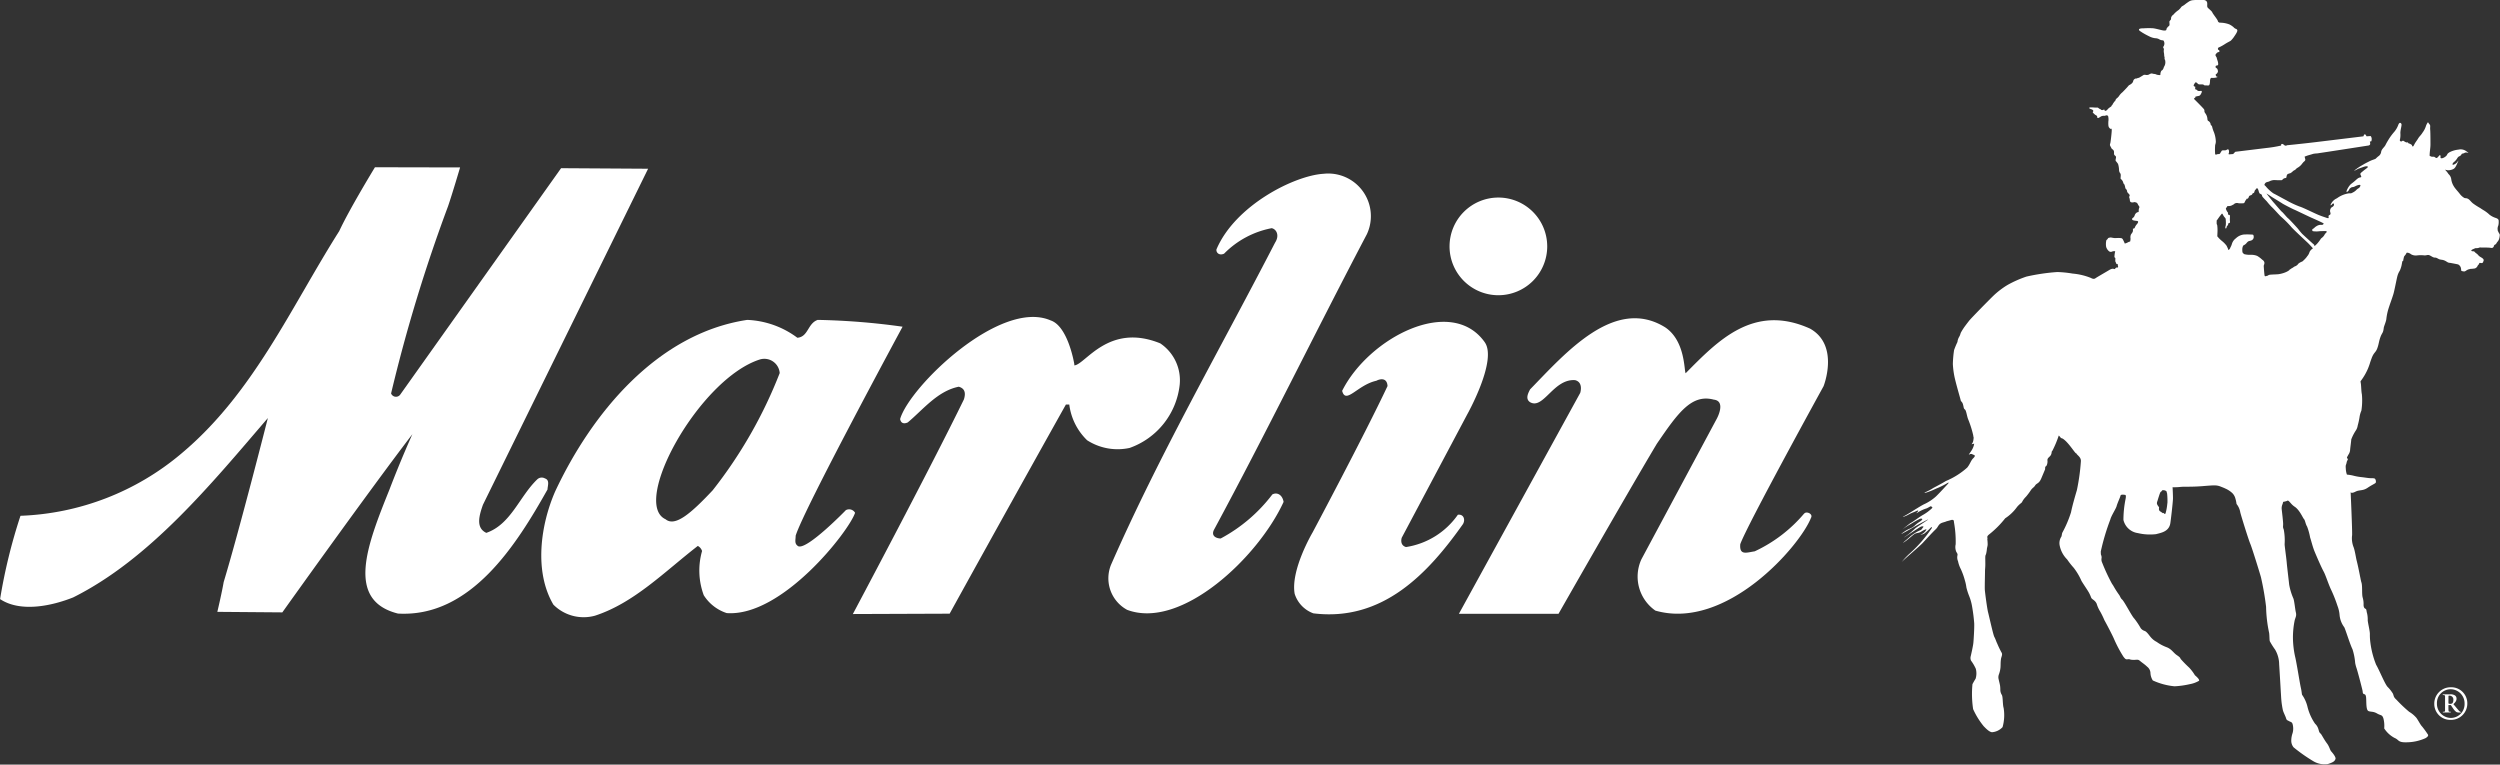 <svg xmlns="http://www.w3.org/2000/svg" width="136.217" height="41.661"><rect width="100%" height="100%" fill="#333333" stroke="none"/><defs><clipPath id="a"><path data-name="Rectangle 1194" fill="#fff" d="M0 0h136.217v41.661H0z"/></clipPath></defs><g data-name="Groupe 779"><g data-name="Groupe 776" clip-path="url(#a)" fill="#fff"><path data-name="Tracé 4277" d="M25.069 9.123s-.44 1.489-.66 2.126a86.218 86.218 0 00-3.1 10.189.287.287 0 00.51.046l8.753-12.32 4.741.03-9 18.311c-.191.55-.416 1.251.185 1.529 1.343-.464 1.807-1.992 2.779-2.918a.354.354 0 01.418-.047c.278.093.138.417.138.6-1.667 2.964-4.168 6.994-8.151 6.762-2.855-.72-1.689-3.706-.462-6.755.632-1.656 1.25-3.018 1.25-3.018-2.409 3.149-7.087 9.709-7.087 9.709l-3.541-.029s.252-1.065.345-1.621c.88-2.918 2.408-8.939 2.408-8.939-3.1 3.613-6.438 7.689-10.607 9.773-1.158.463-2.872.833-3.983.092a29.628 29.628 0 011.111-4.539 14.386 14.386 0 008.755-3.382c3.936-3.288 5.975-7.966 8.615-12.135.556-1.2 1.944-3.474 1.944-3.474z"/><path data-name="Tracé 4278" d="M74.477 12.76c-2.825 5.373-5.465 10.792-8.337 16.118-.156.33.128.457.371.463a8.646 8.646 0 002.814-2.4c.231-.127.538-.017.614.405-1.378 3.016-5.575 6.988-8.523 5.883a1.953 1.953 0 01-.88-2.455c2.64-6.021 5.929-11.718 8.939-17.554.255-.393.075-.735-.185-.787a4.934 4.934 0 00-2.594 1.389c-.272.122-.439-.063-.416-.231 1.019-2.408 4.261-4.03 5.836-4.122a2.323 2.323 0 012.362 3.289"/><path data-name="Tracé 4279" d="M98.301 27.99c.11-.158.51.005.371.232-.6 1.528-4.614 6.154-8.476 5.048a2.258 2.258 0 01-.759-2.8l4.11-7.665s.521-.956-.173-1.031c-1.212-.321-1.955.735-3.1 2.408-1.714 2.872-5.356 9.263-5.356 9.263H79.49l6.611-12.038s.191-.573-.278-.694c-1.181-.088-1.726 1.621-2.455 1.2-.278-.185-.092-.51 0-.695 1.922-1.974 4.614-5.095 7.365-3.381 1.094.735 1.024 2.35 1.112 2.5 1.748-1.765 3.7-3.821 6.78-2.431 1.621.914.735 3.137.735 3.137s-4.185 7.6-4.539 8.609c-.052.625.336.457.787.388a7.868 7.868 0 002.692-2.056"/><path data-name="Tracé 4280" d="M58.54 19.909c.6-.046 1.859-2.345 4.679-1.2a2.42 2.42 0 011.059 2.252 4.129 4.129 0 01-2.727 3.445 3.07 3.07 0 01-2.316-.417 3.268 3.268 0 01-.973-1.946h-.185a2265.565 2265.565 0 00-6.334 11.394l-5.274.02s4.2-7.894 6.05-11.692c.116-.364.046-.6-.278-.694-1.158.231-1.945 1.25-2.779 1.945-.214.1-.382.04-.417-.185.51-1.76 5.454-6.565 8.2-5.373.955.318 1.288 2.37 1.288 2.37"/><path data-name="Tracé 4281" d="M80.892 18.639c.718.973-.949 3.943-.949 3.943l-3.566 6.715s-.139.4.231.51a4.23 4.23 0 002.826-1.76c.324-.046.417.278.278.509-1.9 2.687-4.371 5.327-8.151 4.863a1.666 1.666 0 01-1.019-1.065c-.231-1.3.972-3.335.972-3.335s2.814-5.28 4.088-7.984c-.029-.492-.434-.382-.608-.289-1.031.226-1.667 1.314-1.865.55 1.453-2.9 5.935-5.217 7.764-2.658"/><path data-name="Tracé 4282" d="M46.085 27.801s-2.1 2.165-2.588 1.963c-.231-.139-.144-.342-.144-.573.416-1.39 5.826-11.39 5.826-11.39a38.164 38.164 0 00-4.622-.371c-.556.186-.51.927-1.112.973a4.894 4.894 0 00-2.732-.973c-4.91.741-8.477 5.1-10.468 9.356-.788 1.807-1.158 4.354-.092 6.16a2.328 2.328 0 002.269.6c2.131-.694 3.8-2.408 5.6-3.8a.475.475 0 01.231.278 3.874 3.874 0 00.093 2.409 2.333 2.333 0 001.25.972c3.017.22 6.67-4.469 6.994-5.465a.373.373 0 00-.51-.139m-7.254-1.08c-1.174 1.25-2.042 2-2.56 1.572-1.9-.868 1.829-7.654 5.141-8.708a.841.841 0 011.077.742 24.94 24.94 0 01-3.657 6.394"/><path data-name="Tracé 4283" d="M81.643 16.086a2.661 2.661 0 10-2.662-2.661 2.66 2.66 0 002.662 2.661"/><path data-name="Tracé 4284" d="M136.145 12.664c-.056-.106-.045-.05-.056-.154a.4.4 0 01.033-.214.761.761 0 00.024-.216c0-.079.007-.143-.145-.2a1.084 1.084 0 01-.357-.183 1.85 1.85 0 00-.3-.23c-.15-.087-.159-.106-.256-.161a3.632 3.632 0 01-.326-.211c-.126-.09-.2-.226-.305-.27s-.117-.01-.191-.045a.822.822 0 01-.244-.223c-.088-.114-.24-.273-.311-.389a.984.984 0 01-.147-.38.458.458 0 00-.109-.26c-.079-.078-.081-.113-.148-.187-.119-.133-.087-.091.039-.067a.588.588 0 00.233-.025c.117-.039.18-.067.27-.26s.137-.3.059-.185a.419.419 0 01-.249.176c-.043 0-.046-.064.041-.145a.706.706 0 00.18-.2c.071-.116.095-.1.142-.13.133-.074.068-.117.146-.134.13-.025.1-.043.154-.056.092-.025.281.062.088-.053a.514.514 0 00-.452-.11 1.368 1.368 0 00-.487.141c-.184.115-.083.119-.215.23s-.292.137-.281.047-.011-.159-.073-.088-.114.141-.162.125-.091-.066-.124-.067c-.172-.006-.081.019-.151-.016s-.09.029-.079-.148.042-.344.042-.493 0-.652-.014-.812.024-.226-.028-.287a.8.8 0 01-.092-.127.7.7 0 00-.116.222 1.16 1.16 0 01-.176.34c-.1.162-.173.205-.24.318s-.155.217-.208.323-.064.131-.109.112.031-.05-.1-.119-.074 0-.131-.068-.027.005-.131-.037-.126-.112-.2-.061a.073.073 0 01-.117-.084 1.2 1.2 0 00.022-.353c0-.178.081-.408.062-.481s-.107-.138-.174.033a1.247 1.247 0 01-.214.374 3.23 3.23 0 00-.3.4c-.045.076-.124.2-.183.323s-.211.216-.237.373a.339.339 0 01-.156.245c-.18.145-.085.113-.242.173a1.881 1.881 0 00-.247.1c-.059.035-.164.076-.341.183a3.348 3.348 0 00-.476.319c-.046.053.19-.091.247-.109.168-.056.155-.056.287-.1s.25-.019.188.042-.132.1-.236.188-.165.126-.157.177.076.135.037.163-.09-.014-.25.128a3.051 3.051 0 01-.276.229c-.161.122-.317.462-.25.447.1-.025.14-.163.155-.176.158-.136.133-.046.292-.127s.351-.133.281 0-.07.065-.2.188a.643.643 0 01-.2.146c-.136.082-.125.025-.281.058a1.45 1.45 0 00-.586.259.651.651 0 00-.309.281c-.071.123-.031.133.056.035s.1.03.092.055c-.036.1-.12.1-.157.152a.265.265 0 00-.049.22c.026.079.033.13-.026.162s-.063.036-.063.091.051.127-.134.059c-.138-.048-.135-.042-.365-.13s-.9-.429-1.087-.479a5.148 5.148 0 01-.716-.34c-.16-.081-.561-.306-.7-.373a2.088 2.088 0 01-.414-.379c-.061-.075-.106-.061-.053-.15s.119-.084.225-.118a.646.646 0 01.292-.081c.131.008.175.008.272.008s.136.016.177-.037a.229.229 0 01.155-.08c.061-.009.046-.028.063-.106s.059-.118.087-.123.067-.026.111-.033a.548.548 0 00.149-.114.4.4 0 01.119-.067.478.478 0 01.148-.127.8.8 0 00.2-.171 1.672 1.672 0 01.117-.141c.017-.014.1-.069.087-.134a1.214 1.214 0 00-.039-.148 1.843 1.843 0 01.233-.084c.095-.025.244-.072.244-.072a1.639 1.639 0 01.177-.021.879.879 0 00.15-.02c.072-.006 2.682-.412 2.682-.412s.089-.017.089-.09a.416.416 0 00-.019-.126l.078-.011a.328.328 0 00.021-.162.253.253 0 00-.054-.127l-.221.016-.064-.1h-.072l-.037.1-2.608.317c-.833.1-1.555.169-1.555.169a.152.152 0 01-.071.025c-.07-.01-.073-.033-.108-.056s-.061-.05-.106-.039-.031.05-.039.087a6.735 6.735 0 01-.814.134l-1.682.206-.116.122-.213.017s-.05 0-.033-.04a.228.228 0 00.019-.126c0-.059-.025-.132-.09-.1s-.059.046-.135.046c-.108 0-.155 0-.176.034l-.058.091s-.024.068-.075.077-.056-.007-.119.019a.123.123 0 01-.1 0 3.264 3.264 0 010-.511.631.631 0 00.037-.176 1.6 1.6 0 00-.105-.524 1.6 1.6 0 01-.1-.309c-.048-.095-.076-.056-.076-.112a.257.257 0 00-.109-.178c-.053-.028-.063-.037-.073-.157a.572.572 0 00-.121-.284c-.07-.106-.014-.125-.057-.2-.032-.058-.539-.56-.539-.56v-.054s.066-.014.066-.05-.014-.025.075-.048.158-.009.211-.1.079-.148.056-.182-.082 0-.134-.006-.077 0-.113-.047-.108-.017-.108-.088.026-.1-.017-.107a.083.083 0 01-.061-.042s-.011-.009.006-.056a.839.839 0 01.07-.112s.033-.051.1.009.07.09.2.082.171.021.171.021 0 .038.111.033c.086 0 .144.019.178-.01.056-.05.053-.267.053-.267a.23.23 0 01.021-.079c.017-.036.014-.056.075-.056a.548.548 0 00.135 0c.117-.01.23-.049.142-.067-.036-.009-.043-.017-.053-.055s-.036-.032.01-.079a.236.236 0 00.1-.135.329.329 0 00-.036-.155l-.1-.089.017-.061s.006-.028.05-.028a.076.076 0 00.084-.075.646.646 0 00-.043-.211c-.027-.079-.034-.123-.046-.159s-.017-.017-.042-.071a.092.092 0 01.008-.115c.046-.053.078-.091.13-.1s.07-.028.059-.067c-.022-.078-.07-.056-.07-.056l-.012-.05a.09.09 0 01.075-.095 2.335 2.335 0 00.328-.186c.143-.088.255-.138.3-.172a1.281 1.281 0 00.126-.142c.022-.029.022-.027.111-.161s.133-.224.114-.277-.1-.073-.1-.073a.308.308 0 01-.1-.079 1.034 1.034 0 00-.235-.155 1.437 1.437 0 00-.525-.092c-.037-.017-.084-.026-.1-.1s-.277-.389-.3-.46-.218-.213-.256-.27-.011-.147-.021-.242c-.017-.145-.151-.173-.278-.171-.184 0-.325 0-.451.014a.5.5 0 00-.3.1 2.235 2.235 0 00-.193.141c-.07.061-.155.087-.189.131a.9.9 0 01-.151.169 1.405 1.405 0 00-.241.205.465.465 0 01-.11.1L118.3.94l-.012.12-.083.1v.1a.239.239 0 010 .113c-.019.064-.056.049-.1.11s-.06.072-.064.125c0 .078-.156.053-.155.053-.063 0-.423-.108-.586-.122a4.121 4.121 0 00-.431 0c-.071.011-.309-.013-.323.071-.011.061.122.118.164.155a4.3 4.3 0 00.4.218.953.953 0 00.322.1.444.444 0 01.242.072.412.412 0 00.168.042c.042.009.053.017.075.087a.277.277 0 01-.006.19c-.025.091-.054.044-.044.114 0 .026.042.053.038.1a.484.484 0 000 .187c.021.1.008.159.028.218s0 .07.009.117.033.054.036.115a.444.444 0 01-.068.314c-.027.046.006.025-.054.131s-.082.024-.13.18c-.039.132.048.162-.151.132-.11-.017-.082-.042-.2-.053s-.1-.041-.193-.014c-.077.022-.067.05-.161.067s-.131-.021-.218 0c.01 0-.262.159-.245.15-.064.026-.039 0-.109.033s-.067-.007-.135.036c-.137.087-.017.16-.233.3-.165.092.012-.024-.44.429a.833.833 0 00-.164.175.547.547 0 01-.131.146.238.238 0 00-.094.156c-.042.006-.084.086-.075.074a.5.5 0 00-.071.114c-.034.063-.031.008-.048.062s-.067.068-.148.129c-.1.084-.1.142-.205.154-.049 0-.02-.077-.064-.069s-.057.034-.119.025-.008-.019-.1-.055-.078-.088-.182-.08-.382-.034-.4.01.054.061.1.077.116.045.116.1-.051.047-.017.091a.746.746 0 00.13.121c.036.026.042.008.086.06s-.039.2.2.038c.116-.076.206-.033.248-.053s.131-.046.165.033a.78.78 0 01.008.292c0 .1-.011.255.042.318a.571.571 0 00.074.079s.067-.061.07.053-.053.584-.07.681-.046.118-.012.188.086.159.081.155c.045.036.1.064.119.134s-.01.15.023.2.061.042.086.095-.042.186-.006.241a1.118 1.118 0 01.123.161 1.212 1.212 0 01.054.323.3.3 0 00.067.187c.045.052.017.2.017.262s.019.033.07.1a.353.353 0 01.082.175c.008.053.017-.017.061.088s.036.2.074.222.073.126.073.126-.042.014.081.138-.008.123.038.229-.006.225.126.242.1-.034.2-.006.1.042.146.129.094.115.07.158a.441.441 0 00-.033.2c0 .062-.037.045-.088.064a.277.277 0 00-.134.171c-.047.137-.13.119-.138.187s.066.078.15.093.188.008.177.069-.022.067-.092.154a.607.607 0 00-.1.186l-.095.036a.316.316 0 01-.007.161c-.025.062-.073.106-.1.159a.376.376 0 00-.02.2.53.53 0 01-.022.172.427.427 0 00-.132.051.614.614 0 01-.158.059 2.034 2.034 0 00-.1-.214.138.138 0 00-.137-.084 1.231 1.231 0 00-.241 0c-.142.011-.257-.045-.328-.028s-.092.008-.126.069-.075.038-.084.136a.927.927 0 000 .3.479.479 0 00.166.248.165.165 0 00.178 0c.047-.006.095-.011.089-.028.018.045.084 0 .055.047a1.571 1.571 0 00-.037.3.107.107 0 01.051.055c.007.036-.02.159.015.21s.031.117.075.106.034-.006.043.048c0 .029.028.1.011.127s-.084 0-.111.027c-.04.044-.065.07-.056.067-.05.025-.092-.076-.313.059-.109.066-.6.351-.688.406s-.131.118-.309.023a3.434 3.434 0 00-.992-.237 6.116 6.116 0 00-.834-.085 11.085 11.085 0 00-1.685.248 6.091 6.091 0 00-1.016.448 4.384 4.384 0 00-.77.582c-.19.181-1.236 1.242-1.349 1.39s-.238.309-.285.382a2.968 2.968 0 00-.164.273.765.765 0 01-.089.22.671.671 0 00-.086.267 4.6 4.6 0 00-.184.44 5.839 5.839 0 00-.067.766 4.592 4.592 0 00.075.623c.084.437.367 1.358.353 1.361.055.107.092.058.144.293.025.106.017.143.088.2s.1.334.167.514a5.568 5.568 0 01.282.886c.019.176.038.05.008.27a.4.4 0 01-.1.222l.146-.034a.914.914 0 01-.081.258c-.07.158-.281.4-.186.334a.158.158 0 01.19 0c.042.025.207.025.028.2-.134.126-.166.306-.331.511a4.092 4.092 0 01-1.166.734c-.278.172-.643.351-.708.394-.25.164-.542.256-.426.256a4.085 4.085 0 00.608-.238 4.334 4.334 0 00.537-.258c.238-.148.126-.022.036.073s-.366.4-.577.606a2.542 2.542 0 01-.665.436c-.248.122-.88.548-1.076.64-.17.077.014.043.224-.073s.309-.137.418-.192c.176-.086.134-.006.072.054s-.067.083.073-.014a1.988 1.988 0 01.434-.193c.117-.044.251-.161.268-.1s.148 0-.089.194a2.436 2.436 0 01-.4.275c-.183.106-.509.354-.631.418-.071.038-.331.251-.48.372a4.116 4.116 0 01.484-.316 5.067 5.067 0 01.5-.281c.1-.017.2.008 0 .149a1.687 1.687 0 00-.295.224c-.158.151-.332.168-.536.309-.628.433.471-.228.819-.414.15-.078.6-.326.388-.18s-.526.338-.649.442a4.238 4.238 0 01-.407.346c-.694.5.623-.41.728-.447s.137.011.137.011l-.131.167a2.223 2.223 0 00-.587.351c-.244.222-.526.439-.332.314s.444-.364.551-.435.25-.05.365-.128.292-.161.292-.123a.574.574 0 01-.253.252c-.193.064.078.026.158-.045a3.487 3.487 0 00.292-.268c.079-.09.151-.085.07.022a7.334 7.334 0 01-1.221 1.386 3.671 3.671 0 00-.4.435c.125-.151.978-.859 1.154-1.051s.545-.592.705-.742.129-.293.4-.371.092-.04.267-.084.2-.066.253-.056.067.021.075.137a5.825 5.825 0 01.091 1.193.68.68 0 00.017.365c.025.089.106.137.081.235a.515.515 0 00.031.323 1.613 1.613 0 00.151.426 3.848 3.848 0 01.224.626 2.237 2.237 0 01.081.379 3.507 3.507 0 00.154.475 2.723 2.723 0 01.158.573 9.19 9.19 0 01.114.912c.009.257-.028.865-.047 1.059s-.123.631-.14.713a.354.354 0 00.014.254 2.369 2.369 0 01.259.442.981.981 0 01-.011.543c-.085.133-.111.187-.171.294a5.579 5.579 0 00.036 1.361 4.165 4.165 0 00.58.937c.08.079.293.316.455.322a.871.871 0 00.569-.277 2.407 2.407 0 00.059-1.041c-.059-.186-.034-.613-.1-.717a.519.519 0 01-.081-.275 1.617 1.617 0 00-.017-.247c-.025-.122-.042-.175-.07-.309a.447.447 0 01.016-.3 1.5 1.5 0 00.081-.368c.01-.151 0-.269.024-.439.017-.151.113-.256.021-.389a5.088 5.088 0 01-.223-.467c-.061-.123-.093-.248-.157-.362s-.288-1.141-.34-1.335-.169-1.077-.179-1.236.01-.827.01-.988.017-.217.017-.411-.006-.336 0-.417c.011-.1.031-.075.05-.174a1.593 1.593 0 00.035-.226c.007-.088.042-.163.042-.258s-.011-.216-.011-.216a.212.212 0 010-.1c.008-.061-.063-.106.1-.232a5.268 5.268 0 00.866-.871 2.416 2.416 0 00.64-.61c.122-.155.259-.234.276-.27a1.04 1.04 0 01.216-.295 3.393 3.393 0 00.281-.379c.115-.141.146-.119.225-.242s.206-.087.329-.379l.21-.5c0-.045-.011-.134.042-.16s.1-.191.084-.31a.192.192 0 01.067-.168 1.178 1.178 0 00.109-.116.379.379 0 00.053-.166c0-.036.007-.047.042-.088a5.836 5.836 0 00.346-.829 1.056 1.056 0 01.106.12c.014.03.074.026.127.063.339.226.719.906.719.769 0 .1.272.205.253.453a11.332 11.332 0 01-.219 1.576c-.083.278-.255.869-.318 1.2a6.115 6.115 0 01-.471 1.108c-.031.065-.031.167-.055.221a.643.643 0 00-.1.443 1.475 1.475 0 00.414.8 4.233 4.233 0 00.359.456 3.379 3.379 0 01.424.718c.137.225.288.437.393.615a1.972 1.972 0 01.132.288c.042.109.2.125.3.334a1.789 1.789 0 00.2.44 4.575 4.575 0 01.223.46c.087.151.452.845.533 1.045a6.983 6.983 0 00.506.949c.1.125.13.151.231.134.117-.019.106.028.277.032.233.01.27-.046.393.059s.261.189.385.312a.456.456 0 01.183.333.818.818 0 00.129.419 3.693 3.693 0 001.18.318 4.734 4.734 0 00.838-.117 1.517 1.517 0 00.5-.183c.051-.08-.223-.3-.223-.3a2.378 2.378 0 00-.315-.418 6.41 6.41 0 01-.466-.476c-.018-.036 0-.067-.2-.2s-.287-.337-.573-.44a2.278 2.278 0 01-.527-.283 1.046 1.046 0 01-.326-.259c-.088-.1-.208-.291-.326-.338a.425.425 0 01-.223-.155 3.946 3.946 0 00-.35-.523c-.14-.138-.544-.938-.663-1.037-.078-.065-.1-.158-.151-.236-.281-.393-.309-.508-.393-.609a10.289 10.289 0 01-.54-1.159.4.4 0 01-.033-.257.349.349 0 00-.028-.166c-.016-.045-.009-.034-.017-.183a12.127 12.127 0 01.519-1.743c.053-.213.309-.593.345-.735s.182-.461.2-.53.018-.117.254-.084c.044.006.069.037.034.225a5.763 5.763 0 00-.117 1.142.941.941 0 00.788.717 2.852 2.852 0 00.991.057c.246-.07.705-.125.777-.6.027-.168.128-1.042.142-1.3.008-.126-.02-.657-.02-.657s.088.006.177 0c.134 0 .229-.018.432-.028.09 0 .507.009 1-.029.222-.017.576-.05.726-.041a.835.835 0 01.3.07c.084.033.16.061.239.1a1.334 1.334 0 01.379.247.639.639 0 01.151.238 1.886 1.886 0 01.081.356.974.974 0 01.2.438c.019.117.462 1.535.549 1.732s.5 1.532.58 1.815a15.2 15.2 0 01.281 1.621 7.324 7.324 0 00.168 1.428c.02.194.014.373.034.443a4.307 4.307 0 00.289.459 1.612 1.612 0 01.221.8c.022.292.1 1.7.115 1.9a4.552 4.552 0 00.088.6c.034.132.138.319.172.435s.067.107.165.162.166.039.2.191a.918.918 0 01-.007.457 1.283 1.283 0 00-.073.432.571.571 0 00.125.345 8.843 8.843 0 001.05.741 1.2 1.2 0 00.814.173c.345-.109.376-.175.418-.27s-.134-.314-.225-.415c-.077-.081-.1-.263-.242-.449s-.281-.459-.327-.512-.01.011-.071-.076-.041-.284-.247-.48a2.8 2.8 0 01-.421-.959 1.933 1.933 0 00-.264-.585c-.045-.034-.027-.149-.087-.407s-.239-1.418-.32-1.727a5.025 5.025 0 01-.112-1.013 4.666 4.666 0 01.087-.9c.036-.193.124-.259.071-.477-.039-.159-.081-.615-.133-.751a3.339 3.339 0 01-.23-.755c-.026-.256-.11-.925-.135-1.214s-.117-.907-.113-.994a3.168 3.168 0 00-.047-.791c-.062-.159-.034-.145-.034-.3s-.067-.7-.076-.79a.547.547 0 01.036-.282c.044-.1.017-.132.071-.15-.061.024.267-.049.214-.07.121.05.173.206.39.349.267.18.434.6.5.668s.084.276.17.407a3.327 3.327 0 01.166.6c.071.212.137.51.252.785s.362.847.488 1.075c.11.206.236.619.38.936a7.6 7.6 0 01.37.927 1.765 1.765 0 01.113.484 1.3 1.3 0 00.252.675c.052.063.311.924.451 1.2a3.281 3.281 0 01.148.752 1.974 1.974 0 00.075.284c.072.214.291 1.066.319 1.192s.007.149.051.2.134-.024.152.23-.009.663.131.716.255.008.466.131.273.052.344.267a1.624 1.624 0 01.044.546 1.5 1.5 0 00.567.52c.244.1.171.249.646.237a2.571 2.571 0 001.031-.223c.106-.061.193-.138.126-.218a5.057 5.057 0 00-.307-.422c-.088-.079-.255-.423-.336-.5a1.574 1.574 0 00-.368-.3 7.58 7.58 0 01-.688-.653c-.211-.184-.124-.248-.238-.4a1.881 1.881 0 00-.245-.3c-.143-.14-.46-.928-.627-1.208a4.814 4.814 0 01-.311-1.183 3.116 3.116 0 01-.031-.5c0-.167-.1-.558-.117-.734a1.544 1.544 0 00-.034-.379c-.045-.142-.02-.219-.087-.255-.037-.019-.1-.046-.106-.212a1.2 1.2 0 00-.045-.389c-.064-.21 0-.643-.08-.861-.029-.086-.141-.741-.254-1.175-.037-.147-.09-.518-.161-.711a1.327 1.327 0 01-.084-.665c.014-.267-.08-2.341-.08-2.341s.03.091.258-.025.395-.031.668-.215.432-.234.446-.288a.264.264 0 00-.042-.2c-.036-.035-.14-.035-.247-.035s-.291-.035-.466-.054a2.984 2.984 0 01-.494-.089 2.2 2.2 0 00-.326-.051 1.1 1.1 0 01-.061-.328c-.02-.227.017-.177.045-.329s.106-.148.042-.223c-.042-.051-.032-.041.056-.208a.527.527 0 00.094-.273c0-.053.054-.435.061-.558a2.459 2.459 0 01.258-.5.66.66 0 00.093-.255 3.925 3.925 0 00.1-.46 1.367 1.367 0 01.1-.351 3.585 3.585 0 00.027-.891c-.035-.158-.035-.442-.054-.574s-.026-.114-.009-.148a3.281 3.281 0 00.393-.673c.133-.334.076-.23.2-.565s.217-.3.306-.536.084-.373.175-.622.147-.2.18-.493c.01-.1.113-.306.14-.474a3.065 3.065 0 01.1-.518c.081-.277.247-.7.305-.925s.171-.824.209-.945a1.022 1.022 0 01.117-.256 1.425 1.425 0 00.12-.4c.025-.123.017-.115.054-.14s.009-.031.036-.126 0-.085.082-.181.064-.146.121-.14a.356.356 0 01.2.084.53.53 0 00.348.063 1.661 1.661 0 01.375 0c.158.009.186-.06.318.009s.17.113.284.113c.076 0 .135.058.227.093a1.335 1.335 0 00.172.031c.227.056.235.152.393.161.024 0 .195.034.351.064.088.017.141.025.194.1s.038.037.062.134-.017.137.079.156.118.029.206-.033a.457.457 0 01.183-.078c.087-.028.031-.006.171-.023s.121-.007.194-.059.057-.1.111-.148.04-.131.114-.109.134 0 .148-.045c.02-.067.056-.1.011-.163s-.105-.081-.194-.142-.084-.1-.19-.173-.081-.111-.17-.111-.167-.042-.008-.113.148-.062.2-.056a.486.486 0 00.178-.043.94.94 0 00.176.008c.151 0 .263 0 .362.01s.121.032.183-.021.009-.064.073-.127.056 0 .109-.1.132-.109.171-.359c.025-.152-.013-.138-.064-.236m-18.042 14.768a2.716 2.716 0 01-.092.529c-.025.071-.027.042-.044.046a.042.042 0 01-.046-.026c-.008-.02-.072-.03-.061-.017.048.049-.02-.011-.131-.083a.14.14 0 01-.079-.1.2.2 0 010-.087c.008-.046 0-.049-.038-.1a.459.459 0 01-.073-.13.267.267 0 01.024-.152c.017-.062.112-.369.144-.443s.045-.059.078-.091.014-.039.051-.056a.255.255 0 01.163.022c.081.024.06.074.091.15a3.717 3.717 0 01.018.536m7.817-13.794a.306.306 0 00-.084.137.583.583 0 01-.118.2.728.728 0 01-.092.117 1.609 1.609 0 01-.177.17.646.646 0 00-.211.116.362.362 0 01-.193.148c-.059.025-.081.059-.148.092s-.083.069-.146.08c.071-.008-.168.192-.6.254-.081.011-.4.015-.485.032s-.067.045-.124.054-.126.056-.143-.008-.038-.379-.046-.477.022-.133.022-.133a.247.247 0 00.006-.131.261.261 0 00-.115-.129 1.465 1.465 0 00-.273-.206.869.869 0 00-.341-.059 1.286 1.286 0 01-.353-.033c-.065-.035-.015-.016-.065-.048s-.051-.127-.051-.183a.446.446 0 01.046-.23c.042-.05.089-.033.181-.142.114-.138.135-.1.251-.143a.2.2 0 00.14-.236c-.01-.1-.046-.084-.147-.09a3.241 3.241 0 00-.393 0 .749.749 0 00-.427.205.587.587 0 00-.213.291.861.861 0 01-.088.21.22.22 0 01-.093.131c-.022.017-.025-.024-.037-.061-.02-.056-.051-.1-.067-.152a1.356 1.356 0 00-.235-.25 2.015 2.015 0 01-.217-.2.229.229 0 00-.064-.072s.011-.216.011-.257a2.045 2.045 0 00-.017-.365c-.036-.059-.028-.087-.028-.18 0-.074 0-.074.042-.114a3.345 3.345 0 01.242-.324c.031-.006.046.038.046.038l.056.1.05.063.048.059a.441.441 0 01.013.111 1.443 1.443 0 010 .263c-.017.063-.039.118-.014.163s.062-.038.062-.079.062-.052.082-.138c.029-.11.025-.048.073-.072s.019-.1.019-.166.006-.149.006-.2a.1.1 0 00-.025-.074s-.02.01-.062-.016-.017-.044-.017-.075-.025-.059-.051-.091a.787.787 0 01-.061-.13c-.025-.051.031-.081.057-.132s.02-.036.1-.036a.4.4 0 00.208-.066c.106-.048.045-.035.12-.078a.271.271 0 01.2-.01 1.764 1.764 0 00.26 0c.082-.008.073-.1.132-.167s.02-.08.076-.08.078-.067.09-.1c.029-.088.1-.074.155-.112s.025-.077.089-.094.051-.067.078-.127.037-.042.075-.1.074-.032.074-.032a.407.407 0 01.06.126.631.631 0 00.042.124c.027.056.059.04.111.081s.015.077.081.151.137.148.217.23a3.416 3.416 0 00.263.3c.123.109.438.475.53.549a5.7 5.7 0 01.519.519c.073.106.857.827.947.916s.255.273.255.273a.468.468 0 00-.112.092m.853-.976c-.005.025-.08.079-.1.121a.542.542 0 01-.183.209c-.044.042-.053.079-.126.17a1.375 1.375 0 01-.234.251c-.033.013-.023-.064-.046-.075s-.609-.55-.646-.588a3.167 3.167 0 01-.208-.253c-.064-.079-.492-.544-.556-.59s-.27-.306-.332-.351-.415-.472-.45-.505-.376-.466-.389-.487.249.158.3.191.472.287.561.347.6.319.652.337.76.362.938.44.593.264.641.3-.006.05-.023.07-.064.024-.141.015a.478.478 0 00-.23.088c-.062.031-.106.1-.163.126a.074.074 0 00-.014.132 1.245 1.245 0 00.38 0c.062 0 .337-.013.359 0s.015.038.011.061"/><path data-name="Tracé 4285" d="M132.636 38.338a.89.89 0 01.9-.891.872.872 0 01.9.891.887.887 0 01-.9.886.87.87 0 01-.9-.886m.9.78a.752.752 0 00.751-.782.769.769 0 00-.751-.782.75.75 0 00-.755.782.769.769 0 00.755.782m-.129-.7v.1c0 .22.009.234.021.247s.029.016.086.016c.013 0 .02 0 .022.018a.021.021 0 01-.025.021H133.118a.018.018 0 01-.02-.018c0-.011.009-.018.025-.018.079 0 .093-.007.1-.071v-.501-.272c0-.057-.036-.068-.107-.07a.018.018 0 01-.02-.021c0-.011.011-.016.027-.016h.355a.447.447 0 01.283.057.207.207 0 01.088.177c0 .088-.029.17-.172.3.122.141.216.261.288.34.043.048.082.079.1.079s.022.009.022.02 0 .016-.027.016h-.054a.375.375 0 01-.163-.025.67.67 0 01-.177-.19c-.052-.071-.1-.155-.129-.191zm0-.091a.18.18 0 00.091.025.182.182 0 00.1-.021c.052-.029.077-.1.077-.192a.207.207 0 00-.206-.234.142.142 0 00-.059.009z"/></g></g></svg>